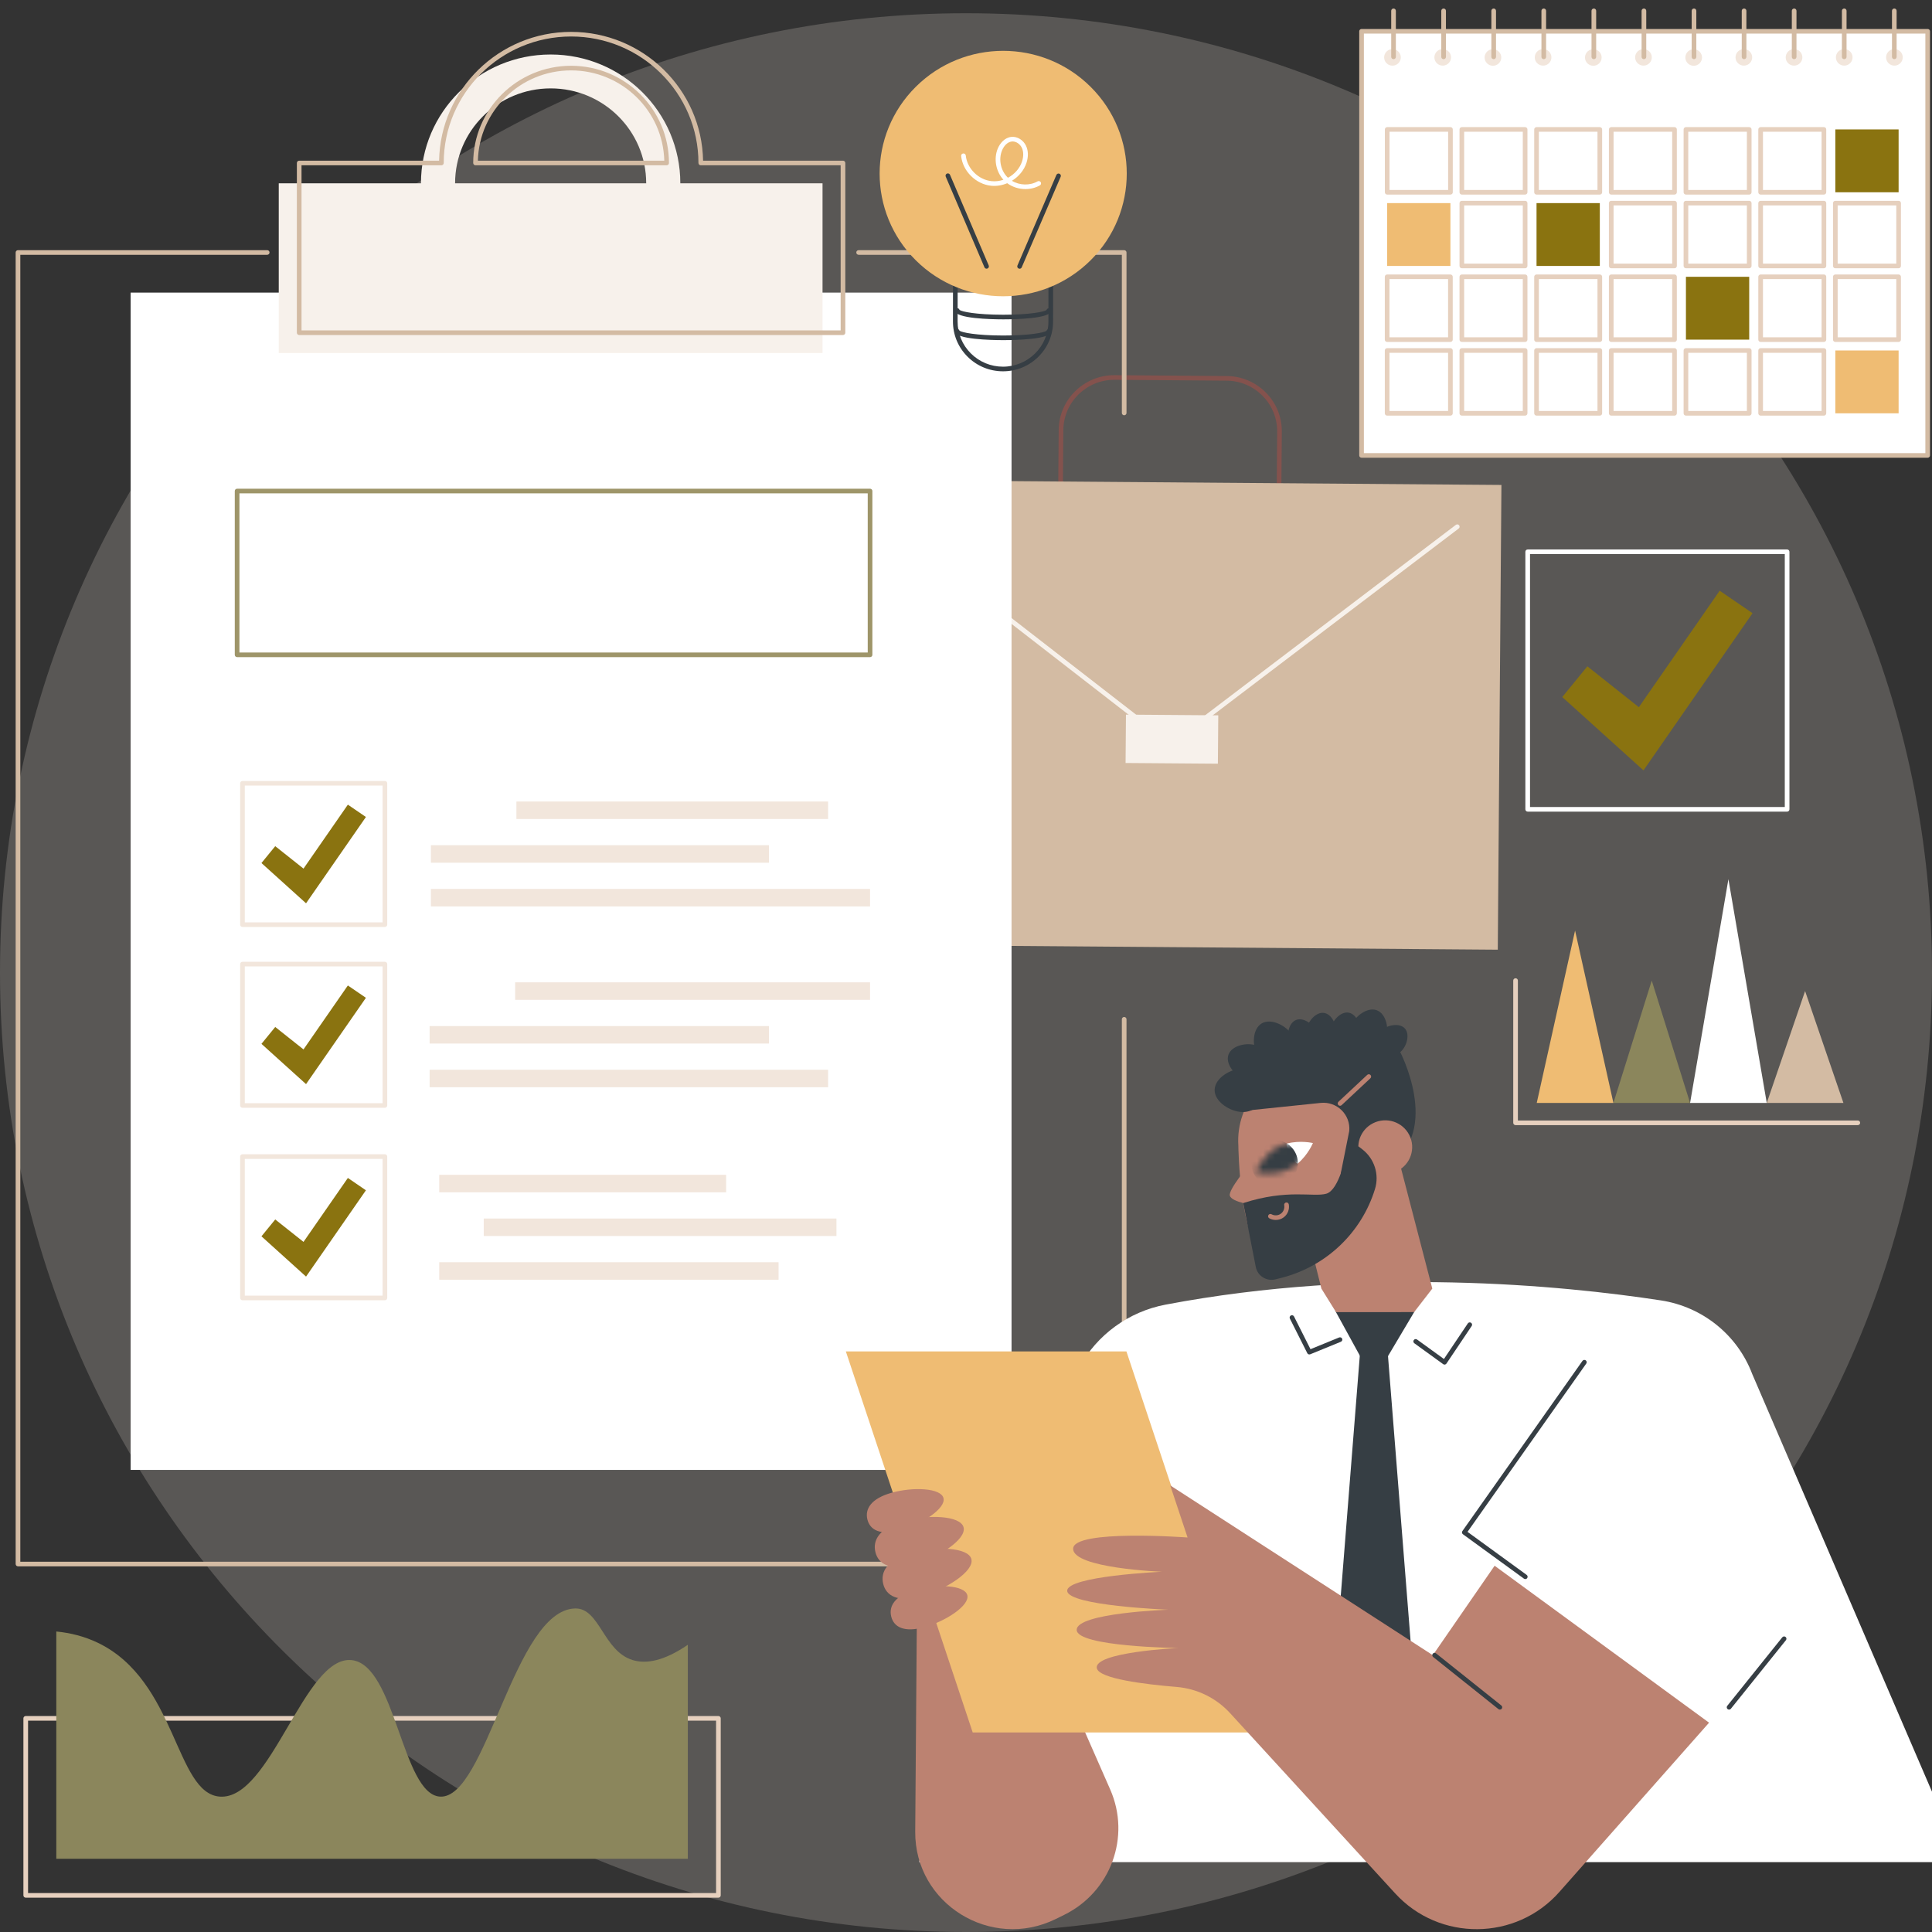 <svg xmlns="http://www.w3.org/2000/svg" width="322" height="322" viewBox="0 0 322 322" fill="none"><rect x="0" y="0" width="322" height="322" fill="#333333" stroke="none"/><path opacity="0.2" d="M161 322C249.918 322 322 250.411 322 162.102C322 73.793 249.918 2.205 161 2.205C72.082 2.205 0 73.793 0 162.102C0 250.411 72.082 322 161 322Z" fill="#F2E6DC"></path><path d="M204.296 89.28C204.271 89.28 204.247 89.28 204.222 89.28L185.58 89.135C183.103 89.116 180.782 88.14 179.045 86.387C177.307 84.633 176.362 82.313 176.382 79.852L176.448 71.668C176.49 66.614 180.643 62.528 185.723 62.528C185.748 62.528 185.772 62.529 185.796 62.529L204.439 62.673C206.916 62.692 209.237 63.668 210.974 65.421C212.711 67.175 213.657 69.495 213.637 71.956L213.57 80.14C213.529 85.195 209.375 89.28 204.296 89.28ZM185.723 63.299C181.068 63.299 177.262 67.042 177.224 71.674L177.158 79.858C177.139 82.113 178.006 84.24 179.598 85.846C181.189 87.453 183.316 88.347 185.586 88.365L204.228 88.509C204.251 88.509 204.273 88.509 204.296 88.509C208.95 88.509 212.756 84.766 212.794 80.134L212.861 71.95C212.879 69.695 212.013 67.569 210.421 65.962C208.829 64.356 206.703 63.461 204.433 63.444L185.79 63.299C185.768 63.299 185.745 63.299 185.723 63.299Z" fill="#84524D"></path><path d="M141.076 79.979L140.467 157.435L249.631 158.281L250.239 80.825L141.076 79.979Z" fill="#D3BBA3"></path><path d="M195.106 124.448C195.021 124.448 194.937 124.42 194.867 124.366L147.184 87.381C147.015 87.249 146.985 87.007 147.117 86.84C147.249 86.672 147.493 86.643 147.662 86.773L195.108 123.575L242.644 87.476C242.815 87.347 243.058 87.379 243.188 87.548C243.318 87.717 243.286 87.959 243.116 88.088L195.341 124.368C195.272 124.421 195.188 124.448 195.106 124.448Z" fill="#F7F1EB"></path><path d="M187.66 119.103L187.596 127.165L202.98 127.284L203.044 119.222L187.66 119.103Z" fill="#F7F1EB"></path><path d="M187.363 225.626C187.149 225.626 186.975 225.453 186.975 225.241V169.882C186.975 169.669 187.149 169.497 187.363 169.497C187.577 169.497 187.751 169.669 187.751 169.882V225.241C187.751 225.453 187.577 225.626 187.363 225.626Z" fill="#D3BBA3"></path><path d="M152.478 261.058H2.998C2.784 261.058 2.61 260.886 2.61 260.673V42.081C2.61 41.868 2.784 41.696 2.998 41.696H44.535C44.75 41.696 44.923 41.868 44.923 42.081C44.923 42.294 44.749 42.466 44.535 42.466H3.386V260.288H152.478C152.692 260.288 152.866 260.46 152.866 260.673C152.866 260.886 152.692 261.058 152.478 261.058Z" fill="#D3BBA3"></path><path d="M187.363 69.21C187.149 69.21 186.976 69.038 186.976 68.825V42.466H143.103C142.888 42.466 142.715 42.294 142.715 42.081C142.715 41.868 142.889 41.696 143.103 41.696H187.363C187.578 41.696 187.751 41.868 187.751 42.081V68.825C187.751 69.038 187.578 69.21 187.363 69.21Z" fill="#D3BBA3"></path><path d="M21.77 244.984L168.591 244.984L168.591 48.767L21.77 48.767L21.77 244.984Z" fill="white"></path><path d="M113.388 30.549C113.388 18.693 103.711 9.083 91.774 9.083C79.837 9.083 70.16 18.693 70.16 30.549H46.459V58.837H137.089V30.549H113.388ZM75.848 30.549C75.848 21.813 82.978 14.731 91.774 14.731C100.57 14.731 107.7 21.813 107.7 30.549H75.848Z" fill="#F7F1EB"></path><path d="M140.495 55.839H49.866C49.652 55.839 49.478 55.666 49.478 55.453V27.165C49.478 26.952 49.652 26.78 49.866 26.78H73.182C73.39 14.908 83.178 5.314 95.181 5.314C107.184 5.314 116.972 14.908 117.18 26.78H140.496C140.71 26.78 140.884 26.952 140.884 27.165V55.453C140.883 55.666 140.71 55.839 140.495 55.839ZM50.254 55.068H140.108V27.55H116.795C116.581 27.55 116.407 27.378 116.407 27.165C116.407 15.541 106.885 6.084 95.181 6.084C83.477 6.084 73.955 15.541 73.955 27.165C73.955 27.378 73.781 27.55 73.567 27.55H50.254V55.068ZM111.107 27.55H79.255C79.04 27.55 78.867 27.378 78.867 27.165C78.867 18.231 86.185 10.963 95.181 10.963C104.176 10.963 111.495 18.231 111.495 27.165C111.495 27.378 111.321 27.55 111.107 27.55ZM79.647 26.78H110.714C110.508 18.448 103.619 11.733 95.181 11.733C86.743 11.733 79.854 18.448 79.647 26.78Z" fill="#D3BBA3"></path><path d="M145.009 109.519H39.518C39.304 109.519 39.13 109.347 39.13 109.134V81.838C39.13 81.624 39.304 81.452 39.518 81.452H145.009C145.224 81.452 145.397 81.625 145.397 81.838V109.134C145.397 109.347 145.224 109.519 145.009 109.519ZM39.906 108.748H144.621V82.223H39.906V108.748Z" fill="#9E9569"></path><path d="M121.02 195.802H73.205V198.718H121.02V195.802Z" fill="#F2E6DC"></path><path d="M139.408 203.087H80.625V206.003H139.408V203.087Z" fill="#F2E6DC"></path><path d="M129.763 210.372H73.205V213.288H129.763V210.372Z" fill="#F2E6DC"></path><path d="M145.009 163.723H85.858V166.639H145.009V163.723Z" fill="#F2E6DC"></path><path d="M128.163 171.008H71.605V173.924H128.163V171.008Z" fill="#F2E6DC"></path><path d="M138.018 178.293H71.605V181.209H138.018V178.293Z" fill="#F2E6DC"></path><path d="M138.018 133.586H86.068V136.502H138.018V133.586Z" fill="#F2E6DC"></path><path d="M128.163 140.871H71.814V143.787H128.163V140.871Z" fill="#F2E6DC"></path><path d="M145.009 148.156H71.814V151.072H145.009V148.156Z" fill="#F2E6DC"></path><path d="M64.15 216.712H40.412C40.198 216.712 40.024 216.54 40.024 216.327V192.762C40.024 192.549 40.198 192.377 40.412 192.377H64.15C64.365 192.377 64.538 192.55 64.538 192.762V216.327C64.538 216.54 64.364 216.712 64.15 216.712ZM40.8 215.942H63.762V193.148H40.8V215.942Z" fill="#F2E6DC"></path><path d="M51.008 212.765L43.576 206.054L45.872 203.244L50.584 206.983L57.978 196.325L60.987 198.381L51.008 212.765Z" fill="#8A7310"></path><path d="M64.15 184.633H40.412C40.198 184.633 40.024 184.461 40.024 184.248V160.684C40.024 160.471 40.198 160.298 40.412 160.298H64.15C64.365 160.298 64.538 160.471 64.538 160.684V184.248C64.538 184.461 64.364 184.633 64.15 184.633ZM40.8 183.863H63.762V161.069H40.8V183.863Z" fill="#F2E6DC"></path><path d="M51.008 180.686L43.576 173.975L45.872 171.164L50.584 174.904L57.978 164.246L60.987 166.302L51.008 180.686Z" fill="#8A7310"></path><path d="M64.15 154.497H40.412C40.198 154.497 40.024 154.325 40.024 154.112V130.547C40.024 130.334 40.198 130.162 40.412 130.162H64.15C64.365 130.162 64.538 130.334 64.538 130.547V154.112C64.538 154.325 64.364 154.497 64.15 154.497ZM40.8 153.726H63.762V130.932H40.8V153.726Z" fill="#F2E6DC"></path><path d="M51.008 150.549L43.576 143.839L45.872 141.028L50.584 144.768L57.978 134.109L60.987 136.166L51.008 150.549Z" fill="#8A7310"></path><path d="M119.734 316.28H4.288C4.073 316.28 3.9 316.108 3.9 315.895V286.391C3.9 286.178 4.074 286.006 4.288 286.006H119.734C119.948 286.006 120.122 286.178 120.122 286.391V315.895C120.122 316.108 119.948 316.28 119.734 316.28ZM4.676 315.509H119.346V286.776H4.676V315.509Z" fill="#E6D0BE"></path><path d="M105.462 276.683C100.539 275.201 99.956 267.974 95.85 268.077C85.681 268.332 81.064 299.853 73.353 299.437C66.986 299.093 65.944 277.387 58.572 276.683C50.703 275.931 45.154 300.016 36.655 299.437C29.193 298.928 29.491 280.086 16.268 273.778C14.047 272.718 11.719 272.144 9.384 271.917V309.795H114.637V274.133C110.665 276.843 107.708 277.359 105.462 276.683Z" fill="#8B865C"></path><path d="M268.902 183.827H256.123L262.512 155.096L268.902 183.827Z" fill="#EFBC73"></path><path d="M281.68 183.827H268.901L275.291 163.428L281.68 183.827Z" fill="#8B865C"></path><path d="M294.46 183.827H281.681L288.07 146.527L294.46 183.827Z" fill="white"></path><path d="M307.239 183.827H294.459L300.849 165.177L307.239 183.827Z" fill="#D3BBA3"></path><path d="M309.635 187.521H252.594C252.38 187.521 252.207 187.349 252.207 187.136V163.428C252.207 163.215 252.38 163.043 252.594 163.043C252.809 163.043 252.982 163.215 252.982 163.428V186.751H309.635C309.849 186.751 310.023 186.923 310.023 187.136C310.023 187.349 309.849 187.521 309.635 187.521Z" fill="#E6D0BE"></path><path d="M322 310.357V298.62L292.039 229.004C289.569 222.478 283.746 217.791 276.808 216.732C260.318 214.214 228.022 211.038 194.256 217.44C188.121 218.603 182.838 222.45 179.86 227.903L159.949 264.371L153.204 310.357H322Z" fill="white"></path><path d="M254.216 263.179C254.136 263.179 254.056 263.155 253.987 263.105L243.822 255.709C243.651 255.585 243.612 255.349 243.733 255.177L263.744 226.815C263.868 226.641 264.109 226.599 264.285 226.72C264.46 226.843 264.503 227.083 264.38 227.257L244.587 255.31L254.445 262.483C254.618 262.609 254.656 262.85 254.529 263.022C254.453 263.125 254.335 263.179 254.216 263.179Z" fill="#363E44"></path><path d="M288.177 284.934C288.092 284.934 288.007 284.907 287.936 284.85C287.768 284.717 287.741 284.475 287.874 284.309L297.048 272.883C297.182 272.717 297.426 272.69 297.593 272.822C297.761 272.955 297.788 273.197 297.655 273.364L288.481 284.789C288.404 284.885 288.291 284.934 288.177 284.934Z" fill="#363E44"></path><path d="M235.754 218.58H222.603L228.915 230.084L235.754 218.58Z" fill="#363E44"></path><path d="M226.744 224.545H228.981H231.217L236.158 286.844L228.981 294.063L221.804 286.844L226.744 224.545Z" fill="#363E44"></path><path d="M168.675 261.01L185.039 298.257C188.499 306.133 185.127 315.32 177.375 319.137L175.967 319.831C165.134 325.165 152.444 317.279 152.536 305.271L152.853 264.067L168.675 261.01Z" fill="#BC8271"></path><path d="M162.12 288.748H208.883L187.738 225.24H140.976L162.12 288.748Z" fill="#EFBC73"></path><path d="M197.929 256.249L195.038 247.565L238.805 275.865L249.103 260.955L284.844 287.114L259.892 315.33C252.668 323.499 239.895 323.61 232.529 315.566L205.02 285.529C202.713 283.009 199.532 281.443 196.114 281.159C190.771 280.716 183.191 279.784 182.807 278.045C182.212 275.347 196.358 274.668 196.358 274.668C196.358 274.668 179.481 274.476 179.449 271.644C179.417 268.812 194.7 268.284 194.7 268.284C194.7 268.284 178.029 267.636 177.87 265.156C177.712 262.675 193.665 261.957 193.665 261.957C193.665 261.957 178.833 261.399 178.857 258.118C178.881 254.837 197.929 256.249 197.929 256.249Z" fill="#BC8271"></path><path d="M249.98 284.934C249.895 284.934 249.809 284.906 249.737 284.849L238.854 276.161C238.687 276.028 238.661 275.785 238.795 275.619C238.929 275.454 239.173 275.427 239.341 275.56L250.224 284.249C250.39 284.382 250.417 284.625 250.283 284.79C250.206 284.885 250.094 284.934 249.98 284.934Z" fill="#363E44"></path><path d="M152.598 264.959C149.096 265.94 148.114 267.703 148.536 269.42C148.957 271.137 150.622 272.158 154.125 271.177C157.627 270.195 161.64 267.582 161.219 265.865C160.797 264.148 156.1 263.977 152.598 264.959Z" fill="#BC8271"></path><path d="M151.908 258.806C147.849 259.944 146.711 261.987 147.2 263.977C147.688 265.967 149.618 267.151 153.677 266.013C157.736 264.875 162.388 261.847 161.899 259.857C161.411 257.867 155.967 257.668 151.908 258.806Z" fill="#BC8271"></path><path d="M150.154 255C146.652 255.982 144.986 254.961 144.565 253.244C144.144 251.527 145.125 249.764 148.628 248.783C152.13 247.801 156.826 247.972 157.248 249.689C157.669 251.406 153.656 254.019 150.154 255Z" fill="#BC8271"></path><path d="M152.378 260.723C148.319 261.861 146.389 260.677 145.901 258.687C145.412 256.697 146.55 254.654 150.609 253.516C154.669 252.378 160.112 252.577 160.6 254.567C161.089 256.557 156.438 259.585 152.378 260.723Z" fill="#BC8271"></path><path d="M240.755 227.432C240.674 227.432 240.594 227.406 240.527 227.357L235.722 223.877C235.548 223.752 235.51 223.511 235.637 223.339C235.762 223.167 236.005 223.129 236.178 223.255L240.657 226.498L244.638 220.569C244.756 220.391 244.996 220.344 245.176 220.462C245.354 220.58 245.402 220.819 245.283 220.996L241.078 227.26C241.02 227.347 240.927 227.407 240.824 227.426C240.801 227.43 240.778 227.432 240.755 227.432Z" fill="#363E44"></path><path d="M218.229 225.741C218.086 225.741 217.95 225.663 217.882 225.528L214.979 219.761C214.883 219.571 214.961 219.34 215.153 219.244C215.345 219.15 215.577 219.226 215.673 219.417L218.415 224.864L223.188 222.912C223.387 222.832 223.613 222.925 223.694 223.121C223.776 223.318 223.682 223.543 223.483 223.624L218.377 225.712C218.329 225.732 218.279 225.741 218.229 225.741Z" fill="#363E44"></path><path d="M222.665 218.682L220.232 214.766L214.177 190.505C214.197 186.928 223.443 185.096 227.045 185.116C230.647 185.136 231.321 182.674 231.301 186.251L238.718 214.766L235.689 218.681L222.665 218.682Z" fill="#BC8271"></path><path d="M210.99 209.724C215.338 212.387 225.779 202.374 225.779 202.374L232.361 189.283C231.895 182.161 225.703 176.762 218.532 177.225C211.361 177.689 205.925 183.838 206.392 190.96C206.392 190.96 206.562 207.012 210.99 209.724Z" fill="#BC8271"></path><path d="M208.106 194.254C208.106 194.254 204.712 198.279 204.971 199.267C205.281 200.447 209.385 200.913 209.385 200.913C209.385 200.913 208.009 194.27 208.106 194.254Z" fill="#BC8271"></path><path d="M218.819 190.507C218.819 190.507 216.716 190.007 214.498 190.591C214.026 190.715 215.916 194.232 216.307 193.902C218.029 192.45 218.819 190.507 218.819 190.507Z" fill="white"></path><mask id="mask0_79_1194" style="mask-type:luminance" maskUnits="userSpaceOnUse" x="209" y="190" width="10" height="6"><path d="M218.819 190.507C218.819 190.507 215.727 189.772 213.085 191.125C210.443 192.478 209.252 195.406 209.252 195.406C209.252 195.406 212.345 196.141 214.987 194.788C217.628 193.435 218.819 190.507 218.819 190.507Z" fill="white"></path></mask><g mask="url(#mask0_79_1194)"><path d="M214.378 190.519C212.522 189.447 210.143 190.072 209.064 191.915C207.984 193.758 208.614 196.122 210.47 197.193C212.326 198.265 214.705 197.64 215.784 195.797C216.863 193.954 216.234 191.591 214.378 190.519Z" fill="#363E44"></path></g><path d="M233.221 175.039C233.221 175.039 240.307 188.268 231.566 194.232L228.858 192.471L223.454 195.604L224.873 188.502C225.127 185.796 222.826 183.536 220.105 183.818L208.227 185.049L207.938 178.705C215.445 173.198 223.742 171.367 233.221 175.039Z" fill="#363E44"></path><path d="M219.853 174.399C221.209 174.593 222.466 173.658 222.661 172.311C222.856 170.964 222.017 169.011 220.661 168.817C219.305 168.624 217.946 170.263 217.751 171.61C217.556 172.957 218.497 174.205 219.853 174.399Z" fill="#363E44"></path><path d="M218.062 175.254C219.342 174.769 219.983 173.345 219.495 172.074C219.006 170.803 217.317 169.5 216.037 169.985C214.757 170.471 214.372 172.56 214.86 173.831C215.349 175.102 216.782 175.739 218.062 175.254Z" fill="#363E44"></path><path d="M214.234 177.128C215.826 176.18 216.344 174.13 215.389 172.548C214.435 170.966 211.87 169.624 210.278 170.573C208.685 171.52 208.667 174.399 209.622 175.981C210.576 177.562 212.641 178.076 214.234 177.128Z" fill="#363E44"></path><path d="M223.789 174.329C225.138 174.566 226.425 173.672 226.664 172.332C226.902 170.992 226.127 169.013 224.778 168.776C223.429 168.539 222.017 170.134 221.779 171.474C221.54 172.814 222.44 174.092 223.789 174.329Z" fill="#363E44"></path><path d="M211.211 178.016C211.752 176.465 210.925 174.772 209.363 174.235C207.802 173.698 205.28 174.238 204.739 175.789C204.197 177.34 205.842 179.314 207.404 179.851C208.965 180.389 210.67 179.567 211.211 178.016Z" fill="#363E44"></path><path d="M226.979 174.953C228.576 175.55 230.359 174.748 230.96 173.162C231.561 171.575 231.068 168.974 229.47 168.377C227.873 167.78 225.776 169.413 225.175 171C224.574 172.586 225.381 174.356 226.979 174.953Z" fill="#363E44"></path><path d="M230.086 175.133C230.996 176.1 232.523 176.151 233.496 175.247C234.469 174.344 235.03 172.355 234.12 171.388C233.21 170.422 231.174 170.844 230.201 171.747C229.228 172.651 229.176 174.167 230.086 175.133Z" fill="#363E44"></path><path d="M210.788 181.769C210.817 179.768 209.207 178.123 207.192 178.094C205.178 178.065 202.467 179.649 202.438 181.65C202.409 183.651 205.073 185.311 207.088 185.34C209.102 185.368 210.759 183.77 210.788 181.769Z" fill="#363E44"></path><path d="M234.883 189.171C235.999 191.369 235.11 194.05 232.896 195.158C230.683 196.266 227.984 195.383 226.868 193.184C225.752 190.986 226.642 188.306 228.855 187.198C231.069 186.089 233.767 186.973 234.883 189.171Z" fill="#BC8271"></path><path d="M207.207 200.51L209.298 211.161C209.589 212.644 211.065 213.584 212.544 213.232C212.916 213.143 213.318 213.043 213.743 212.931C221.109 210.989 226.945 205.406 229.166 198.166C229.911 195.741 229.07 193.111 227.053 191.556L226.388 191.043L224.357 192.364C224.357 192.364 223.224 198.344 221.044 198.953C218.863 199.563 214.619 198.114 207.207 200.51Z" fill="#363E44"></path><path d="M212.627 203.327C212.256 203.327 211.884 203.235 211.546 203.049C211.359 202.946 211.291 202.712 211.396 202.525C211.499 202.339 211.735 202.271 211.923 202.376C212.419 202.649 213.032 202.609 213.483 202.276C213.918 201.954 214.134 201.401 214.035 200.867C213.996 200.658 214.135 200.457 214.346 200.418C214.555 200.379 214.759 200.518 214.798 200.727C214.95 201.547 214.617 202.397 213.947 202.894C213.559 203.181 213.094 203.327 212.627 203.327Z" fill="#BC8271"></path><path d="M223.341 184.296C223.238 184.296 223.135 184.255 223.058 184.175C222.911 184.02 222.919 183.776 223.075 183.63L227.869 179.147C228.025 179.002 228.27 179.009 228.418 179.164C228.564 179.319 228.557 179.563 228.401 179.709L223.606 184.191C223.531 184.262 223.436 184.296 223.341 184.296Z" fill="#BC8271"></path><path d="M321.283 5.216H226.927V75.904H321.283V5.216Z" fill="white"></path><path d="M321.283 76.29H226.927C226.712 76.29 226.539 76.117 226.539 75.904V5.216C226.539 5.003 226.713 4.831 226.927 4.831H321.283C321.497 4.831 321.67 5.003 321.67 5.216V75.904C321.67 76.117 321.497 76.29 321.283 76.29ZM227.315 75.519H320.894V5.601H227.315V75.519Z" fill="#D3BBA3"></path><path d="M316.435 21.571H305.889V32.045H316.435V21.571Z" fill="#8A7310"></path><path d="M303.985 32.43H293.439C293.225 32.43 293.051 32.258 293.051 32.045V21.572C293.051 21.359 293.225 21.186 293.439 21.186H303.985C304.2 21.186 304.373 21.359 304.373 21.572V32.045C304.373 32.258 304.199 32.43 303.985 32.43ZM293.827 31.66H303.597V21.957H293.827V31.66Z" fill="#E6D0BE"></path><path d="M291.535 32.43H280.989C280.775 32.43 280.602 32.258 280.602 32.045V21.572C280.602 21.359 280.775 21.186 280.989 21.186H291.535C291.75 21.186 291.923 21.359 291.923 21.572V32.045C291.923 32.258 291.75 32.43 291.535 32.43ZM281.377 31.66H291.147V21.957H281.377V31.66Z" fill="#E6D0BE"></path><path d="M279.086 32.43H268.54C268.325 32.43 268.152 32.258 268.152 32.045V21.572C268.152 21.359 268.325 21.186 268.54 21.186H279.086C279.3 21.186 279.474 21.359 279.474 21.572V32.045C279.474 32.258 279.3 32.43 279.086 32.43ZM268.928 31.66H278.698V21.957H268.928V31.66Z" fill="#E6D0BE"></path><path d="M266.635 32.43H256.09C255.875 32.43 255.702 32.258 255.702 32.045V21.572C255.702 21.359 255.875 21.186 256.09 21.186H266.635C266.85 21.186 267.023 21.359 267.023 21.572V32.045C267.023 32.258 266.85 32.43 266.635 32.43ZM256.477 31.66H266.247V21.957H256.477V31.66Z" fill="#E6D0BE"></path><path d="M254.185 32.43H243.64C243.425 32.43 243.252 32.258 243.252 32.045V21.572C243.252 21.359 243.426 21.186 243.64 21.186H254.185C254.4 21.186 254.573 21.359 254.573 21.572V32.045C254.573 32.258 254.4 32.43 254.185 32.43ZM244.028 31.66H253.798V21.957H244.028V31.66Z" fill="#E6D0BE"></path><path d="M241.743 32.43H231.197C230.983 32.43 230.81 32.258 230.81 32.045V21.572C230.81 21.359 230.983 21.186 231.197 21.186H241.743C241.958 21.186 242.131 21.359 242.131 21.572V32.045C242.131 32.258 241.958 32.43 241.743 32.43ZM231.586 31.66H241.356V21.957H231.586V31.66Z" fill="#E6D0BE"></path><path d="M316.435 44.71H305.889C305.675 44.71 305.501 44.538 305.501 44.325V33.852C305.501 33.639 305.675 33.467 305.889 33.467H316.435C316.649 33.467 316.823 33.639 316.823 33.852V44.325C316.823 44.538 316.649 44.71 316.435 44.71ZM306.277 43.94H316.047V34.237H306.277V43.94Z" fill="#E6D0BE"></path><path d="M303.985 44.71H293.439C293.225 44.71 293.051 44.538 293.051 44.325V33.852C293.051 33.639 293.225 33.467 293.439 33.467H303.985C304.2 33.467 304.373 33.639 304.373 33.852V44.325C304.373 44.538 304.199 44.71 303.985 44.71ZM293.827 43.94H303.597V34.237H293.827V43.94Z" fill="#E6D0BE"></path><path d="M291.535 44.71H280.989C280.775 44.71 280.602 44.538 280.602 44.325V33.852C280.602 33.639 280.775 33.467 280.989 33.467H291.535C291.75 33.467 291.923 33.639 291.923 33.852V44.325C291.923 44.538 291.75 44.71 291.535 44.71ZM281.377 43.94H291.147V34.237H281.377V43.94Z" fill="#E6D0BE"></path><path d="M279.086 44.71H268.54C268.325 44.71 268.152 44.538 268.152 44.325V33.852C268.152 33.639 268.325 33.467 268.54 33.467H279.086C279.3 33.467 279.474 33.639 279.474 33.852V44.325C279.474 44.538 279.3 44.71 279.086 44.71ZM268.928 43.94H278.698V34.237H268.928V43.94Z" fill="#E6D0BE"></path><path d="M266.635 33.852H256.089V44.325H266.635V33.852Z" fill="#8A7310"></path><path d="M254.185 44.71H243.64C243.425 44.71 243.252 44.538 243.252 44.325V33.852C243.252 33.639 243.426 33.467 243.64 33.467H254.185C254.4 33.467 254.573 33.639 254.573 33.852V44.325C254.573 44.538 254.4 44.71 254.185 44.71ZM244.028 43.94H253.798V34.237H244.028V43.94Z" fill="#E6D0BE"></path><path d="M241.736 33.852H231.19V44.325H241.736V33.852Z" fill="#EFBC73"></path><path d="M316.435 56.991H305.889C305.675 56.991 305.501 56.819 305.501 56.606V46.132C305.501 45.919 305.675 45.747 305.889 45.747H316.435C316.649 45.747 316.823 45.919 316.823 46.132V56.606C316.823 56.819 316.649 56.991 316.435 56.991ZM306.277 56.22H316.047V46.517H306.277V56.22Z" fill="#E6D0BE"></path><path d="M303.985 56.991H293.439C293.225 56.991 293.051 56.819 293.051 56.606V46.132C293.051 45.919 293.225 45.747 293.439 45.747H303.985C304.2 45.747 304.373 45.919 304.373 46.132V56.606C304.373 56.819 304.199 56.991 303.985 56.991ZM293.827 56.22H303.597V46.517H293.827V56.22Z" fill="#E6D0BE"></path><path d="M291.535 46.132H280.989V56.605H291.535V46.132Z" fill="#8A7310"></path><path d="M279.086 56.991H268.54C268.325 56.991 268.152 56.819 268.152 56.606V46.132C268.152 45.919 268.325 45.747 268.54 45.747H279.086C279.3 45.747 279.474 45.919 279.474 46.132V56.606C279.474 56.819 279.3 56.991 279.086 56.991ZM268.928 56.22H278.698V46.517H268.928V56.22Z" fill="#E6D0BE"></path><path d="M266.635 56.991H256.09C255.875 56.991 255.702 56.819 255.702 56.606V46.132C255.702 45.919 255.875 45.747 256.09 45.747H266.635C266.85 45.747 267.023 45.919 267.023 46.132V56.606C267.023 56.819 266.85 56.991 266.635 56.991ZM256.477 56.22H266.247V46.517H256.477V56.22Z" fill="#E6D0BE"></path><path d="M254.185 56.991H243.64C243.425 56.991 243.252 56.819 243.252 56.606V46.132C243.252 45.919 243.426 45.747 243.64 45.747H254.185C254.4 45.747 254.573 45.919 254.573 46.132V56.606C254.573 56.819 254.4 56.991 254.185 56.991ZM244.028 56.22H253.798V46.517H244.028V56.22Z" fill="#E6D0BE"></path><path d="M241.736 56.991H231.19C230.975 56.991 230.802 56.819 230.802 56.606V46.132C230.802 45.919 230.975 45.747 231.19 45.747H241.736C241.95 45.747 242.123 45.919 242.123 46.132V56.606C242.124 56.819 241.95 56.991 241.736 56.991ZM231.578 56.22H241.348V46.517H231.578V56.22Z" fill="#E6D0BE"></path><path d="M316.435 58.412H305.889V68.885H316.435V58.412Z" fill="#EFBC73"></path><path d="M303.985 69.271H293.439C293.225 69.271 293.051 69.099 293.051 68.886V58.412C293.051 58.199 293.225 58.027 293.439 58.027H303.985C304.2 58.027 304.373 58.199 304.373 58.412V68.886C304.373 69.099 304.199 69.271 303.985 69.271ZM293.827 68.5H303.597V58.797H293.827V68.5Z" fill="#E6D0BE"></path><path d="M291.535 69.271H280.989C280.775 69.271 280.602 69.099 280.602 68.886V58.412C280.602 58.199 280.775 58.027 280.989 58.027H291.535C291.75 58.027 291.923 58.199 291.923 58.412V68.886C291.923 69.099 291.75 69.271 291.535 69.271ZM281.377 68.5H291.147V58.797H281.377V68.5Z" fill="#E6D0BE"></path><path d="M279.086 69.271H268.54C268.325 69.271 268.152 69.099 268.152 68.886V58.412C268.152 58.199 268.325 58.027 268.54 58.027H279.086C279.3 58.027 279.474 58.199 279.474 58.412V68.886C279.474 69.099 279.3 69.271 279.086 69.271ZM268.928 68.5H278.698V58.797H268.928V68.5Z" fill="#E6D0BE"></path><path d="M266.635 69.271H256.09C255.875 69.271 255.702 69.099 255.702 68.886V58.412C255.702 58.199 255.875 58.027 256.09 58.027H266.635C266.85 58.027 267.023 58.199 267.023 58.412V68.886C267.023 69.099 266.85 69.271 266.635 69.271ZM256.477 68.5H266.247V58.797H256.477V68.5Z" fill="#E6D0BE"></path><path d="M254.185 69.271H243.64C243.425 69.271 243.252 69.099 243.252 68.886V58.412C243.252 58.199 243.426 58.027 243.64 58.027H254.185C254.4 58.027 254.573 58.199 254.573 58.412V68.886C254.573 69.099 254.4 69.271 254.185 69.271ZM244.028 68.5H253.798V58.797H244.028V68.5Z" fill="#E6D0BE"></path><path d="M241.736 69.271H231.19C230.975 69.271 230.802 69.099 230.802 68.886V58.412C230.802 58.199 230.975 58.027 231.19 58.027H241.736C241.95 58.027 242.123 58.199 242.123 58.412V68.886C242.124 69.099 241.95 69.271 241.736 69.271ZM231.578 68.5H241.348V58.797H231.578V68.5Z" fill="#E6D0BE"></path><path d="M317.107 9.78C317.23 9.028 316.716 8.319 315.958 8.197C315.201 8.075 314.488 8.586 314.365 9.338C314.242 10.09 314.756 10.798 315.513 10.921C316.27 11.043 316.984 10.532 317.107 9.78Z" fill="#F2E6DC"></path><path d="M308.742 9.78C308.865 9.028 308.351 8.319 307.594 8.197C306.836 8.075 306.123 8.586 306 9.338C305.877 10.09 306.391 10.798 307.148 10.921C307.906 11.043 308.619 10.532 308.742 9.78Z" fill="#F2E6DC"></path><path d="M300.377 9.78C300.5 9.028 299.986 8.319 299.228 8.197C298.471 8.075 297.758 8.586 297.635 9.338C297.512 10.09 298.026 10.799 298.783 10.921C299.541 11.043 300.254 10.532 300.377 9.78Z" fill="#F2E6DC"></path><path d="M292.012 9.78C292.135 9.028 291.621 8.319 290.864 8.197C290.106 8.075 289.393 8.586 289.27 9.338C289.147 10.09 289.661 10.799 290.419 10.921C291.176 11.043 291.889 10.532 292.012 9.78Z" fill="#F2E6DC"></path><path d="M283.634 9.899C283.81 9.158 283.348 8.415 282.602 8.24C281.855 8.065 281.107 8.524 280.931 9.265C280.754 10.007 281.217 10.75 281.963 10.925C282.71 11.1 283.458 10.641 283.634 9.899Z" fill="#F2E6DC"></path><path d="M275.283 9.78C275.406 9.028 274.891 8.32 274.134 8.198C273.377 8.076 272.663 8.586 272.54 9.338C272.418 10.09 272.932 10.799 273.689 10.921C274.446 11.043 275.16 10.532 275.283 9.78Z" fill="#F2E6DC"></path><path d="M266.904 9.898C267.081 9.157 266.618 8.414 265.872 8.239C265.125 8.064 264.377 8.523 264.201 9.264C264.024 10.006 264.487 10.749 265.233 10.924C265.98 11.099 266.728 10.64 266.904 9.898Z" fill="#F2E6DC"></path><path d="M258.553 9.781C258.676 9.028 258.161 8.32 257.404 8.198C256.647 8.076 255.933 8.586 255.81 9.339C255.688 10.091 256.202 10.799 256.959 10.921C257.716 11.043 258.43 10.533 258.553 9.781Z" fill="#F2E6DC"></path><path d="M250.174 9.898C250.35 9.156 249.888 8.413 249.141 8.238C248.395 8.063 247.646 8.522 247.47 9.264C247.294 10.005 247.756 10.748 248.503 10.923C249.249 11.098 249.997 10.639 250.174 9.898Z" fill="#F2E6DC"></path><path d="M241.823 9.781C241.946 9.029 241.432 8.32 240.675 8.198C239.917 8.076 239.204 8.587 239.081 9.339C238.958 10.091 239.472 10.799 240.23 10.921C240.987 11.043 241.7 10.533 241.823 9.781Z" fill="#F2E6DC"></path><path d="M233.061 10.539C233.603 10.001 233.603 9.127 233.061 8.588C232.518 8.05 231.639 8.05 231.096 8.588C230.554 9.127 230.554 10.001 231.096 10.539C231.639 11.078 232.518 11.078 233.061 10.539Z" fill="#F2E6DC"></path><path d="M232.256 9.863C232.041 9.863 231.868 9.69 231.868 9.478V1.804C231.868 1.591 232.041 1.419 232.256 1.419C232.47 1.419 232.643 1.591 232.643 1.804V9.478C232.644 9.691 232.47 9.863 232.256 9.863Z" fill="#D3BBA3"></path><path d="M240.602 9.863C240.388 9.863 240.214 9.69 240.214 9.478V1.804C240.214 1.591 240.388 1.419 240.602 1.419C240.817 1.419 240.99 1.591 240.99 1.804V9.478C240.99 9.691 240.817 9.863 240.602 9.863Z" fill="#D3BBA3"></path><path d="M248.948 9.863C248.733 9.863 248.56 9.69 248.56 9.478V1.804C248.56 1.591 248.734 1.419 248.948 1.419C249.162 1.419 249.336 1.591 249.336 1.804V9.478C249.336 9.691 249.162 9.863 248.948 9.863Z" fill="#D3BBA3"></path><path d="M257.294 9.863C257.08 9.863 256.906 9.69 256.906 9.478V1.804C256.906 1.591 257.08 1.419 257.294 1.419C257.508 1.419 257.682 1.591 257.682 1.804V9.478C257.682 9.691 257.508 9.863 257.294 9.863Z" fill="#D3BBA3"></path><path d="M265.64 9.863C265.426 9.863 265.252 9.69 265.252 9.478V1.804C265.252 1.591 265.426 1.419 265.64 1.419C265.855 1.419 266.028 1.591 266.028 1.804V9.478C266.028 9.691 265.855 9.863 265.64 9.863Z" fill="#D3BBA3"></path><path d="M273.987 9.863C273.773 9.863 273.599 9.69 273.599 9.478V1.804C273.599 1.591 273.773 1.419 273.987 1.419C274.201 1.419 274.375 1.591 274.375 1.804V9.478C274.375 9.691 274.201 9.863 273.987 9.863Z" fill="#D3BBA3"></path><path d="M282.333 9.863C282.118 9.863 281.945 9.69 281.945 9.478V1.804C281.945 1.591 282.118 1.419 282.333 1.419C282.547 1.419 282.721 1.591 282.721 1.804V9.478C282.721 9.691 282.547 9.863 282.333 9.863Z" fill="#D3BBA3"></path><path d="M290.679 9.863C290.464 9.863 290.291 9.69 290.291 9.478V1.804C290.291 1.591 290.465 1.419 290.679 1.419C290.893 1.419 291.067 1.591 291.067 1.804V9.478C291.067 9.691 290.893 9.863 290.679 9.863Z" fill="#D3BBA3"></path><path d="M299.025 9.863C298.811 9.863 298.637 9.69 298.637 9.478V1.804C298.637 1.591 298.811 1.419 299.025 1.419C299.239 1.419 299.413 1.591 299.413 1.804V9.478C299.413 9.691 299.24 9.863 299.025 9.863Z" fill="#D3BBA3"></path><path d="M307.371 9.863C307.156 9.863 306.983 9.69 306.983 9.478V1.804C306.983 1.591 307.156 1.419 307.371 1.419C307.585 1.419 307.759 1.591 307.759 1.804V9.478C307.759 9.691 307.585 9.863 307.371 9.863Z" fill="#D3BBA3"></path><path d="M315.717 9.863C315.503 9.863 315.33 9.69 315.33 9.478V1.804C315.33 1.591 315.503 1.419 315.717 1.419C315.932 1.419 316.105 1.591 316.105 1.804V9.478C316.105 9.691 315.932 9.863 315.717 9.863Z" fill="#D3BBA3"></path><path d="M297.852 135.271H254.615C254.401 135.271 254.228 135.098 254.228 134.885V91.964C254.228 91.751 254.401 91.579 254.615 91.579H297.852C298.066 91.579 298.24 91.751 298.24 91.964V134.885C298.24 135.098 298.066 135.271 297.852 135.271ZM255.003 134.5H297.464V92.349H255.003V134.5Z" fill="white"></path><path d="M273.915 128.397L260.378 116.174L264.56 111.054L273.143 117.866L286.61 98.453L292.09 102.198L273.915 128.397Z" fill="#8A7310"></path><path d="M167.169 61.884C167.165 61.884 167.162 61.884 167.158 61.884C164.929 61.881 162.835 61.016 161.262 59.45C159.688 57.882 158.823 55.801 158.826 53.588L158.837 45.302L175.522 45.324L175.511 53.609C175.508 55.822 174.638 57.901 173.06 59.464C171.485 61.025 169.393 61.884 167.169 61.884ZM159.612 46.074L159.602 53.588C159.599 55.596 160.384 57.484 161.811 58.905C163.239 60.326 165.138 61.11 167.159 61.113C167.162 61.113 167.165 61.113 167.169 61.113C171.336 61.113 174.73 57.748 174.735 53.608L174.745 46.093L159.612 46.074Z" fill="#363E44"></path><path d="M181.761 43.388C189.804 35.401 189.804 22.45 181.761 14.463C173.719 6.475 160.679 6.475 152.637 14.463C144.594 22.45 144.594 35.401 152.637 43.388C160.679 51.376 173.719 51.376 181.761 43.388Z" fill="#EFBC73"></path><path d="M167.228 56.689C167.206 56.689 167.186 56.689 167.165 56.689C165.284 56.687 159.149 56.572 159.151 55.211C159.151 54.998 159.325 54.826 159.539 54.826H159.539C159.72 54.827 159.872 54.95 159.915 55.116C160.282 55.405 162.683 55.913 167.165 55.919C167.19 55.919 167.215 55.919 167.24 55.919C171.675 55.919 174.052 55.422 174.418 55.135C174.461 54.969 174.613 54.846 174.794 54.846H174.794C175.009 54.846 175.182 55.019 175.182 55.232C175.18 56.578 169.179 56.689 167.228 56.689Z" fill="#363E44"></path><path d="M167.232 53.226C167.211 53.226 167.19 53.226 167.169 53.226C165.289 53.223 159.154 53.109 159.155 51.748C159.155 51.536 159.329 51.364 159.543 51.364H159.544C159.724 51.364 159.876 51.487 159.919 51.653C160.286 51.942 162.687 52.45 167.17 52.455C167.195 52.455 167.22 52.455 167.244 52.455C171.679 52.455 174.057 51.958 174.423 51.672C174.466 51.506 174.618 51.383 174.798 51.383C174.798 51.383 174.798 51.383 174.799 51.383C175.013 51.383 175.186 51.556 175.186 51.769C175.184 53.115 169.183 53.226 167.232 53.226Z" fill="#363E44"></path><path d="M169.931 44.788C169.88 44.788 169.828 44.778 169.779 44.757C169.582 44.674 169.49 44.447 169.574 44.252L176.066 29.156C176.15 28.959 176.38 28.869 176.575 28.952C176.772 29.036 176.864 29.262 176.78 29.458L170.288 44.554C170.225 44.701 170.081 44.788 169.931 44.788Z" fill="#363E44"></path><path d="M164.43 44.782C164.279 44.782 164.136 44.694 164.073 44.547L157.621 29.434C157.537 29.238 157.629 29.012 157.827 28.928C158.023 28.846 158.251 28.937 158.335 29.133L164.787 44.246C164.871 44.442 164.779 44.668 164.582 44.751C164.532 44.772 164.481 44.782 164.43 44.782Z" fill="#363E44"></path><path d="M170.902 31.513C169.82 31.513 168.736 31.179 167.872 30.533C167.031 30.89 166.108 31.05 165.193 30.96C162.649 30.704 160.452 28.525 160.191 26C160.169 25.788 160.324 25.598 160.537 25.577C160.751 25.559 160.941 25.709 160.963 25.921C161.188 28.096 163.08 29.973 165.271 30.193C165.937 30.26 166.608 30.172 167.236 29.957C165.983 28.584 165.582 26.477 166.297 24.755C166.657 23.89 167.443 22.926 168.57 22.816C169.551 22.716 170.552 23.335 171.012 24.312C171.383 25.101 171.412 26.089 171.094 27.095C170.693 28.366 169.789 29.436 168.653 30.131C169.926 30.904 171.628 30.964 172.931 30.227C173.116 30.122 173.354 30.186 173.46 30.372C173.566 30.557 173.501 30.792 173.314 30.897C172.582 31.311 171.743 31.513 170.902 31.513ZM168.77 23.576C168.729 23.576 168.688 23.578 168.646 23.582C167.861 23.659 167.288 24.39 167.015 25.049C166.377 26.583 166.791 28.481 167.994 29.627C169.092 29.039 169.978 28.053 170.354 26.864C170.613 26.042 170.597 25.252 170.308 24.638C170.011 24.006 169.379 23.576 168.77 23.576Z" fill="white"></path></svg>